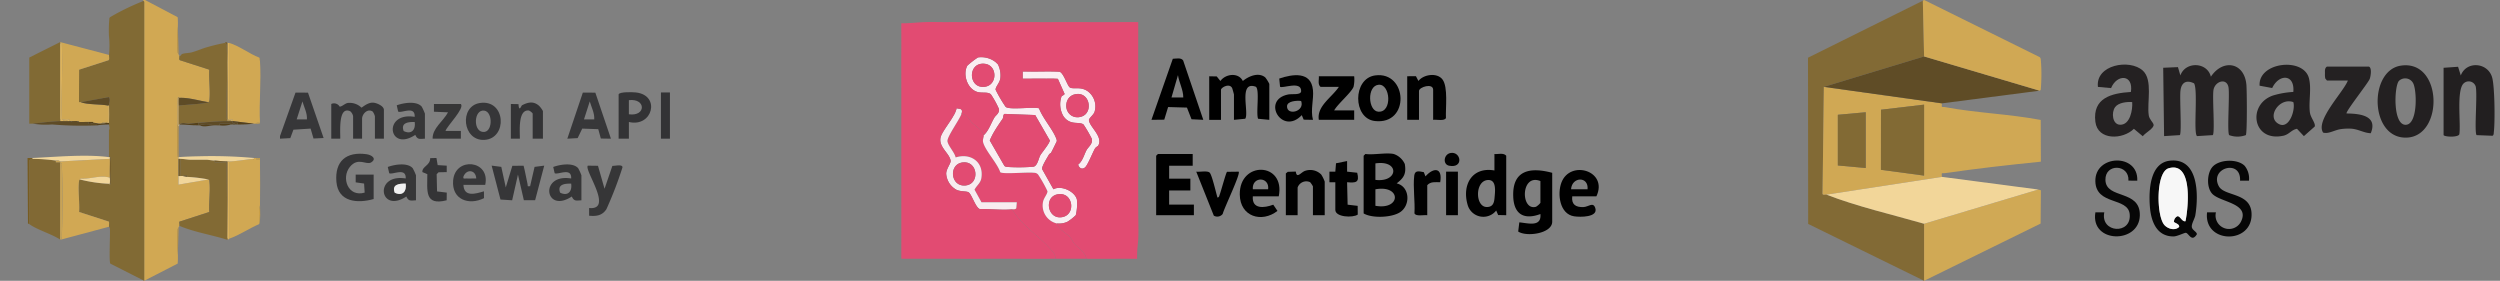 <svg xmlns="http://www.w3.org/2000/svg" xmlns:xlink="http://www.w3.org/1999/xlink" width="552" height="62" viewBox="0 0 552 62">
  <rect x="0" y="0" width="552" height="62" fill="#808080" stroke="none"/>
  <defs>
    <clipPath id="clip-path">
      <rect id="Rectangle_33992" data-name="Rectangle 33992" width="154" height="62" transform="translate(327 785)" fill="#fff" stroke="#707070" stroke-width="1"/>
    </clipPath>
    <clipPath id="clip-path-2">
      <rect id="Rectangle_33994" data-name="Rectangle 33994" width="154" height="62" transform="translate(526 785)" fill="#fff" stroke="#707070" stroke-width="1"/>
    </clipPath>
    <clipPath id="clip-path-3">
      <rect id="Rectangle_33998" data-name="Rectangle 33998" width="154" height="62" transform="translate(725 785)" fill="#fff" stroke="#707070" stroke-width="1"/>
    </clipPath>
  </defs>
  <g id="Group_77265" data-name="Group 77265" transform="translate(-327 -785)">
    <g id="Mask_Group_319" data-name="Mask Group 319" clip-path="url(#clip-path)">
      <g id="WOYFnc.tif" transform="translate(326.424 780.722)">
        <g id="Group_77262" data-name="Group 77262">
          <path id="Path_284368" data-name="Path 284368" d="M39.85,60.46,39.8,62.485A18.364,18.364,0,0,0,39.85,60.46ZM39.8,8.07l.049,2.065A17.191,17.191,0,0,0,39.8,8.07Z" fill="#fdfcfc"/>
          <path id="Path_284369" data-name="Path 284369" d="M46.784,51.082,40.2,53.213c-.114.139.045.7-.02.929-.037.13-.171.277-.191.379a.946.946,0,0,0-.2.452,40.67,40.67,0,0,0,.057,5.483,17.391,17.391,0,0,1-.049,2.025l-7.386,3.793V4.656l-.191-.187V4.278H32.6L39.793,8.07a18.078,18.078,0,0,1,.049,2.065,41.562,41.562,0,0,0-.057,5.634.946.946,0,0,0,.2.452c.016.1.151.249.191.379.077.261-.163.774.114.97l6.49,2.09c-.122,2.135.257,4.632.037,6.722-.029.265-.016.273-.2.452-2.1-.3-4.343-1.055-6.437-.949l-.191-.187c-.314.2-.187.717-.2,1.039-.02,1.674,0,3.353,0,5.027a65.327,65.327,0,0,0-.008,6.742c.024.183-.065.444.2.464v.379c0,1.263-.02,2.534,0,3.793.008.631-.008,1.267,0,1.9L46.613,43.9c.24.143.175.224.2.456.232,2.07-.171,4.6-.037,6.722Z" fill="#d1a853"/>
          <path id="Path_284370" data-name="Path 284370" d="M68.583,24.736l-2.758-.016L62.4,34.33V34.9l2.277-.126.688-1.862,3.793-.24.64,2.192,2.232-.11L68.579,24.736Zm-.236,5.907H66.082l1.271-3.968c.371,1.3,1.088,2.571.99,3.968Z" fill="#373739"/>
          <path id="Path_284371" data-name="Path 284371" d="M32.416,4.656V66.278l-7.484-3.793c-.322-.526,0-6.453-.086-7.7a1.04,1.04,0,0,0-.2-.456,10.283,10.283,0,0,0-.02-1.12l-6.583-2.131c.134-2.122-.269-4.652-.037-6.726.029-.261.016-.269.2-.452a31.41,31.41,0,0,0,6.437.949l.191.191c.314-.2.191-.721.191-1.043.016-1.418.13-3.2,0-4.563-.016-.183.053-.444-.2-.46-.061,0-.126.008-.191,0L24.631,33c.257-.444,0-1.039.008-1.226V31.4c.02-1.267.053-2.5,0-3.793-.016-.407.371-1.23,0-1.894l-6.249,1.137c-.1-.037-.338.114-.387-.118l.033-7.06,6.49-2.09c.257-.183.069-.851.114-1.161a20.913,20.913,0,0,0-.008-4.257,28.968,28.968,0,0,1,.1-3.9c.118-.212.342-.285.534-.416A52.407,52.407,0,0,1,31.837,4.66c.171-.029.387.02.566,0Z" fill="#816a34"/>
          <path id="Path_284372" data-name="Path 284372" d="M50.789,30.631v.379c-2.151-.008-4.351.232-6.441.379-.68.049-1.324.155-1.988.208-.741.057-1.4-.391-2.175.171h-.191c0-1.389-.012-2.782,0-4.172.917-.151,6.29-.424,6.628-.758.187-.183.171-.191.2-.452.22-2.09-.163-4.587-.037-6.722l-6.49-2.09c-.277-.2-.037-.709-.114-.97.4.09.334-.31.636-.411.623-.212,1.4-.175,2.1-.358,1-.257,2.4-.868,3.284-1.108a38.347,38.347,0,0,1,4.017-.966c.363.179.367.261.391.644.334,4.819-.077,10.278-.016,15.187,0,.322-.122.843.191,1.043Z" fill="#826a34"/>
          <path id="Path_284373" data-name="Path 284373" d="M18.011,44.36c-.232,2.07.171,4.6.037,6.726l6.583,2.131c.086.367-.029.754.02,1.12l-10.6,2.844a1.8,1.8,0,0,0,.2-1.031c.143-4.856.183-10.344-.008-15.187-.012-.367.2-.762-.379-.656v-.379l10.987-.57c.02,1.41-.053,2.738,0,4.172-1.968-.693-4.257.33-6.351.191-.167-.024-.2.114-.277.187-.187.183-.171.191-.2.452Z" fill="#d1a854"/>
          <path id="Path_284374" data-name="Path 284374" d="M24.537,17.571l-6.49,2.09-.033,7.06c.045.232.289.081.387.118,1.511.595,4.343.4,6.062.758v3.467c-.02.09-.318.31-.379.326-.1.029-.257-.02-.379,0l-.1-.187-.281.187c-.163.016-.326,0-.379.191-.187,0-.379,0-.566,0a5.031,5.031,0,0,0-1.137-.191l-.187-.191c-.314,0-.631.008-.949,0-.684-.016-1.41.053-2.082,0-.053-.183-.22-.175-.379-.191-.371-.029-.762,0-1.137,0h-.566c.13-.786-1.52-.191-1.707-.379-.163-5.451.22-10.955,0-16.4-.016-.468.134-.619-.379-.285v-.379l10.8,2.844c-.045.31.143.978-.114,1.161Z" fill="#d0a854"/>
          <path id="Path_284375" data-name="Path 284375" d="M13.855,13.57V31.014c-2.041.09-4.094.334-6.062.57-.249.029-.509-.02-.758,0v-14.6l6.82-3.414Z" fill="#816a34"/>
          <path id="Path_284376" data-name="Path 284376" d="M50.789,56.606v.379l-.187.187c-3.442-1.075-7.1-1.621-10.417-3.031.061-.232-.1-.79.02-.929l6.583-2.131c-.134-2.118.269-4.652.037-6.722-.029-.232.037-.314-.2-.456a34.7,34.7,0,0,0-4.734-.566v-.379c-.3.012-.794-.122-.949.187-.183-.016-.383,0-.566,0V39.353c.746,0,1.65.191,2.18.191h3.6c.367,0,1.218.171,1.8.191-.106.57.289.367.652.379.664.02,1.336-.016,2,0l.187,16.5Z" fill="#826a34"/>
          <path id="Path_284377" data-name="Path 284377" d="M13.855,40.111V57.172c-1.939-1.267-5.011-2.11-6.82-3.414L7.023,39.647a4.46,4.46,0,0,1,.77-.3,40.244,40.244,0,0,1,5.113.379v.379h.945Z" fill="#816934"/>
          <path id="Path_284378" data-name="Path 284378" d="M57.983,31.389c-.306.012-.786-.118-.949.191-.122.012-.253-.016-.379,0l-4.734-.57c-.016-.118.02-.257,0-.379h-.762V13.757c2.135.578,4.51,2.432,6.628,3.222l.191.758c.31,4.42-.232,9.191,0,13.651Z" fill="#d1a853"/>
          <path id="Path_284379" data-name="Path 284379" d="M57.983,40.49v9.1c-.432,1.283-.077,2.827-.191,4.172-2.192.929-4.388,2.465-6.628,3.226V39.924c1.65-.049,3.618-.4,5.3-.57l.094.187.094-.187v-.187c.187.016.383-.02.566,0v.379h.758c.02.314-.008.636,0,.949Z" fill="#d1a853"/>
          <path id="Path_284380" data-name="Path 284380" d="M85.339,28.517V34.9H83.355V29.935a3.384,3.384,0,0,0-.473-1.01c-1.141-.8-2.359.534-2.359,1.581V34.9H78.54V29.935a1.858,1.858,0,0,0-.636-1.092c-2.7-1.214-2.151,4.571-2.2,6.054H73.72V27.238a1.425,1.425,0,0,1,1.854.587c.473.016,1.181-.7,1.756-.811a3.719,3.719,0,0,1,3.047,1.027c.175,0,1.291-1.128,2.538-1.1.782.016,2.42.737,2.42,1.573Z" fill="#333335"/>
          <path id="Path_284381" data-name="Path 284381" d="M120.741,40.853l-2.008,7.626h-2.493l-1.3-5.646L113.661,48.5l-2.579-.163-1.951-7.492,2.131.277.99,4.542,1.45-4.779,2.485-.012c.354,1.344.57,2.734.88,4.086.1.44-.191.493.558.428l.986-4.261,2.131-.277Z" fill="#363638"/>
          <path id="Path_284382" data-name="Path 284382" d="M79.11,42.837h3.968v5.386c-3.544,1.01-7.846.709-8.225-3.817-.379-4.542,2.171-6.7,6.64-6.082,1.157.163,2.363.994,1.018,1.821-1.039.644-2.86-1.251-4.681.982-1.976,2.416-.4,6.767,3.263,5.679l-.126-2-1.858-.265v-1.7Z" fill="#343436"/>
          <path id="Path_284383" data-name="Path 284383" d="M132.025,24.736l-2.758-.016L125.841,34.9l2.277-.126,1.018-2.1,3.536.126.57,2.065,2.228.037L132.03,24.745Zm-.236,5.907H129.52l1.275-3.968c.371,1.3,1.084,2.571.99,3.968Z" fill="#373739"/>
          <path id="Path_284384" data-name="Path 284384" d="M140.992,24.692c-.652-.073-3.634-.191-3.825.428V34.9h2.269V31.214c5.231,1.243,7.084-5.891,1.56-6.522Zm-1.56,4.819V26.39C143.257,25.942,143.253,30.049,139.432,29.511Z" fill="#333335"/>
          <path id="Path_284385" data-name="Path 284385" d="M138.01,41.268a83.538,83.538,0,0,1-3.544,9.211c-.941,1.414-2.216,1.581-3.813,1.43v-1.7c5.5.521-1.19-8.425-.281-9.354l2.237.029,1.45,5.072,1.731-5.06C136.323,40.946,138.112,40.457,138.01,41.268Z" fill="#363637"/>
          <path id="Path_284386" data-name="Path 284386" d="M128.241,41.423c-1.153-1.32-4.053-.823-5.512-.277l.314,1.373c.693.44,3.785-1.393,3.646,1.169-7.1-1.161-5.809,7.907.143,3.976.489,1.12,1.006.884,2.122.847V42.983a11.175,11.175,0,0,0-.713-1.556Zm-3.98,5.4c-.7-1.825.974-2.033,2.428-2,.257,1.752-.75,2.835-2.428,2Z" fill="#363637"/>
          <path id="Path_284387" data-name="Path 284387" d="M91.707,41.423c-1.153-1.32-4.053-.823-5.508-.277l.314,1.373c.688.44,3.781-1.393,3.642,1.169-7.1-1.161-5.809,7.907.147,3.976.485,1.12,1,.884,2.122.847V42.983a11.225,11.225,0,0,0-.717-1.556Zm-3.976,5.4c-.7-1.825.97-2.033,2.424-2,.257,1.752-.746,2.835-2.424,2Z" fill="#363637"/>
          <path id="Path_284388" data-name="Path 284388" d="M93.686,27.816c-1.153-1.32-4.053-.823-5.512-.281l.314,1.377c.693.44,3.785-1.4,3.646,1.169-7.1-1.161-5.809,7.907.143,3.976.489,1.12,1.006.884,2.122.843V29.372A11.173,11.173,0,0,0,93.686,27.816Zm-3.976,5.4c-.7-1.825.974-2.033,2.428-2C92.4,32.962,91.389,34.045,89.71,33.214Z" fill="#363637"/>
          <path id="Path_284389" data-name="Path 284389" d="M106.507,27.026c-4.587.729-3.838,8.4,1.023,8.14C112.7,34.888,112.292,26.113,106.507,27.026Zm1.027,6.38c-2.416.257-2.436-4.4-.464-4.7C109.383,28.354,109.5,33.2,107.533,33.406Z" fill="#363638"/>
          <path id="Path_284390" data-name="Path 284390" d="M100.628,44.112c-.358,4.221,3.463,5.593,6.816,3.919l-.012-1.511c-1.854.55-4.412,1.348-4.53-1.422h4.811c1.185-5.5-6.636-6.278-7.084-.99Zm2.974-.428c-.42-.029-.823.22-.7-.42.717-1.788,2.758-1.467,2.827.42C105.028,43.651,104.3,43.737,103.6,43.684Z" fill="#373739"/>
          <path id="Path_284391" data-name="Path 284391" d="M120.456,28.8V34.9h-2.265V29.368c0-.122-.688-.746-.986-.7-2.314-.061-1.809,4.73-1.845,6.233h-1.988V27.238l1.687.033c.11,1.9.623.334.778.253,1.34-.7,2.558-.957,3.781.13a5.062,5.062,0,0,1,.835,1.145Z" fill="#333335"/>
          <path id="Path_284392" data-name="Path 284392" d="M98.934,33.194h3.4v1.7H96.1c-.081-2.277,2.379-3.886,3.4-5.813l-3.112-.134v-1.7h5.948c.9.933-3.076,4.86-3.4,5.952Z" fill="#363637"/>
          <path id="Path_284393" data-name="Path 284393" d="M56.659,39.166v.187c-.061,0-.126,0-.191,0-1.683.175-3.654.521-5.3.57h-.379c-.961,0-1.882-.155-2.839-.191-.583-.02-1.434-.191-1.8-.191h-3.6c-.53,0-1.43-.187-2.18-.191h-.379V38.97c1.548-.106,3.084-.163,4.64-.191a103.5,103.5,0,0,1,12.03.383Z" fill="#f0d59a"/>
          <path id="Path_284394" data-name="Path 284394" d="M24.838,38.975v.379l-10.987.57c-.277-.281-.615-.171-.945-.191a39.508,39.508,0,0,0-5.113-.379L7.6,39.166c5.308-.228,11.843-.884,17.045-.191C24.708,38.983,24.773,38.97,24.838,38.975Z" fill="#f1d69b"/>
          <path id="Path_284395" data-name="Path 284395" d="M97.418,42.307l-.428.428.086,3.809,2.143.261L99.2,48.5c-4.942,1.259-4.269-2.118-4.269-5.765l-1.1-.464c-.053-1.332,1.727-1.393,1.735-3.076l1.377-.037.269,1.577,2,.122v1.422l-1.8.037Z" fill="#343436"/>
          <path id="Path_284396" data-name="Path 284396" d="M22.378,31.581H22v.379a79.979,79.979,0,0,1-9.936-.2,18.159,18.159,0,0,1-4.269-.179c1.968-.236,4.017-.481,6.062-.57h.191c.126,0,.253,0,.379,0,.375-.012.762,0,1.137,0h.566l.285.191.1-.191c.375,0,.766-.029,1.137,0,.049.183.216.179.379.191.672.053,1.4-.016,2.082,0v.379c.4.2.97-.179,1.137-.187a4.637,4.637,0,0,1,1.137.191Z" fill="#5e4b26"/>
          <rect id="Rectangle_33997" data-name="Rectangle 33997" width="1.984" height="10.205" transform="translate(146.512 24.692)" fill="#333335"/>
          <path id="Path_284397" data-name="Path 284397" d="M51.921,31.01h-.187c-.314-.285-.778-.086-.949-.566V13.761a2.932,2.932,0,0,1,.379,0V30.635h.758c.016.122-.02.261,0,.379Z" fill="#ddb35b"/>
          <path id="Path_284398" data-name="Path 284398" d="M51.168,39.924V56.989c-.053.016-.118.147-.191.187l-.191-.379V39.924h.379Z" fill="#ddb35b"/>
          <path id="Path_284399" data-name="Path 284399" d="M14.242,56.142a1.8,1.8,0,0,1-.2,1.031h-.191V40.3c.574-.106.367.289.379.656.191,4.844.155,10.331.008,15.187Z" fill="#c8a355"/>
          <path id="Path_284400" data-name="Path 284400" d="M7.023,39.651l.012,14.112c-.077-.057-.228-.061-.285-.183L6.657,39.162c.314-.008.631.016.949,0l.191.187a4.335,4.335,0,0,0-.77.3Z" fill="#775c22"/>
          <path id="Path_284401" data-name="Path 284401" d="M53.062,31.389v.379h-.57c-.029-.285-.542-.285-.566,0-.126,0-.253,0-.379,0-.016,0,.02-.171-.281-.183-.725-.037-1.458.008-2.184,0v.379c-.44.008-.884-.016-1.324,0a5.388,5.388,0,0,0-2.379-.2,1.416,1.416,0,0,0-.652.2c-.126,0-.253,0-.379,0v-.566c2.09-.147,4.29-.387,6.441-.379.314,0,.631-.008.949,0h.187c.02.118-.016.257,0,.379h1.137Z" fill="#5e4b26"/>
          <path id="Path_284402" data-name="Path 284402" d="M50.789,13.757V30.631c-.314-.2-.187-.721-.191-1.043-.061-4.913.35-10.368.016-15.187-.029-.383-.029-.464-.391-.644.033,0,.11-.175.281-.183.151,0,.253.179.289.183Z" fill="#765e2c"/>
          <path id="Path_284403" data-name="Path 284403" d="M56.659,31.581a26.4,26.4,0,0,1-3.6.187v-.379H51.925c-.016-.122.02-.261,0-.379Z" fill="#54401a"/>
          <path id="Path_284404" data-name="Path 284404" d="M57.983,49.212V40.49C58.044,43.387,58.008,46.316,57.983,49.212Z" fill="#cda144"/>
          <path id="Path_284405" data-name="Path 284405" d="M44.348,31.389v.566c-1.442.024-2.795-.2-4.163-.191.778-.562,1.434-.114,2.175-.171.664-.053,1.308-.159,1.988-.208Z" fill="#54401a"/>
          <path id="Path_284406" data-name="Path 284406" d="M39.85,10.136,39.8,8.07A18.079,18.079,0,0,1,39.85,10.136Z" fill="#ca9a39"/>
          <path id="Path_284407" data-name="Path 284407" d="M39.993,16.222a.971.971,0,0,1-.2-.452,41.562,41.562,0,0,1,.057-5.634l.143,6.09Z" fill="#ca9a39"/>
          <path id="Path_284408" data-name="Path 284408" d="M39.85,60.46a17.391,17.391,0,0,1-.049,2.025Z" fill="#ca9a39"/>
          <path id="Path_284409" data-name="Path 284409" d="M39.993,54.524,39.85,60.46a40.67,40.67,0,0,1-.057-5.483A.946.946,0,0,1,39.993,54.524Z" fill="#ca9a39"/>
          <path id="Path_284410" data-name="Path 284410" d="M39.993,32.151c0,2.273-.012,4.555,0,6.824-.261-.02-.175-.281-.2-.464a65.327,65.327,0,0,1,.008-6.742h.191v.379Z" fill="#ca9a39"/>
          <path id="Path_284411" data-name="Path 284411" d="M47.758,31.959c-.994.033-2.114.477-3.031,0a1.37,1.37,0,0,1,.652-.2,5.388,5.388,0,0,1,2.379.2Z" fill="#54401a"/>
          <path id="Path_284412" data-name="Path 284412" d="M51.546,31.768a5.876,5.876,0,0,1-2.465.191v-.379c.725.016,1.454-.029,2.18,0,.3.012.265.183.281.183Z" fill="#54401a"/>
          <path id="Path_284413" data-name="Path 284413" d="M24.647,31.389v.379a16.042,16.042,0,0,0-2.652.191v-.379h.379c.191,0,.379,0,.566,0a3.1,3.1,0,0,0,1.137-.191c.163-.037.391.024.566,0Z" fill="#54401a"/>
          <path id="Path_284414" data-name="Path 284414" d="M57.8,53.763c.114-1.344-.244-2.888.191-4.172C57.979,50.365,58.154,53.416,57.8,53.763Z" fill="#cda144"/>
          <path id="Path_284415" data-name="Path 284415" d="M57.983,39.545h-.762v-.379c.257.029.481.159.758,0,.008.122-.008.253,0,.379Z" fill="#cda144"/>
          <path id="Path_284416" data-name="Path 284416" d="M57.983,31.389l-.11.171a7.231,7.231,0,0,1-.839.016c.163-.31.644-.179.949-.191Z" fill="#cda144"/>
          <path id="Path_284417" data-name="Path 284417" d="M57.983,17.738l-.191-.758.163.134A1.884,1.884,0,0,1,57.983,17.738Z" fill="#cda144"/>
          <path id="Path_284418" data-name="Path 284418" d="M52.492,31.768c-.187,0-.379,0-.566,0C51.954,31.483,52.467,31.483,52.492,31.768Z" fill="#54401a"/>
          <path id="Path_284419" data-name="Path 284419" d="M32.416,4.656c-.183.02-.4-.029-.566,0l.379-.187.191.187Z" fill="#765e2c"/>
          <path id="Path_284420" data-name="Path 284420" d="M40.18,31.768c-.029.02-.045.318-.191.379v-.379Z" fill="#f0d59a"/>
          <path id="Path_284421" data-name="Path 284421" d="M50.976,57.177h-.187V56.8Z" fill="#ab8f50"/>
          <path id="Path_284422" data-name="Path 284422" d="M50.789,56.989v.187H50.6Z" fill="#765e2c"/>
          <path id="Path_284423" data-name="Path 284423" d="M40.372,43.146c.187,0,.383-.016.566,0,.346.033.644.155.945.191a35.313,35.313,0,0,1,4.734.57l-6.628,1.137c-.008-.631.012-1.267,0-1.9h.379Z" fill="#f1d69b"/>
          <path id="Path_284424" data-name="Path 284424" d="M46.621,26.839c-.338.338-5.712.607-6.628.758a17.038,17.038,0,0,1,0-1.707h.187c2.094-.106,4.335.648,6.441.949Z" fill="#5e4b26"/>
          <path id="Path_284425" data-name="Path 284425" d="M40.372,39.353v3.793h-.379c-.02-1.259.008-2.53,0-3.793Z" fill="#765e2c"/>
          <path id="Path_284426" data-name="Path 284426" d="M39.993,25.893a17.037,17.037,0,0,0,0,1.707c-.012,1.389,0,2.782,0,4.172h-.187c0-1.674-.024-3.353,0-5.027,0-.322-.122-.843.191-1.039,0,.061.008.126,0,.191Z" fill="#ddb35b"/>
          <path id="Path_284427" data-name="Path 284427" d="M40.18,25.893h-.187c.008-.061,0-.126,0-.191Z" fill="#826a34"/>
          <path id="Path_284428" data-name="Path 284428" d="M24.838,43.525a9.632,9.632,0,0,1,0,1.328h-.187A31.448,31.448,0,0,1,18.21,43.9c.073-.073.11-.212.277-.187C20.581,43.855,22.871,42.833,24.838,43.525Z" fill="#f1d69b"/>
          <path id="Path_284429" data-name="Path 284429" d="M18.4,26.839,24.647,25.7c.371.664-.016,1.491,0,1.894h-.187C22.74,27.238,19.909,27.433,18.4,26.839Z" fill="#5e4b26"/>
          <path id="Path_284430" data-name="Path 284430" d="M24.651,31.389c-.179.024-.407-.037-.566,0,.061-.016.358-.236.379-.326V27.6h.187c.053,1.287.02,2.526,0,3.793Z" fill="#ddb35b"/>
          <path id="Path_284431" data-name="Path 284431" d="M24.838,45.041c0-.061-.008-.126,0-.191a9.632,9.632,0,0,0,0-1.328c-.053-1.434.02-2.762,0-4.172V38.97c.249.02.183.277.2.464.122,1.369.008,3.149,0,4.563,0,.322.122.843-.191,1.039Z" fill="#765e2c"/>
          <path id="Path_284432" data-name="Path 284432" d="M24.838,45.041l-.187-.191h.187C24.83,44.91,24.842,44.975,24.838,45.041Z" fill="#d1a854"/>
          <path id="Path_284433" data-name="Path 284433" d="M50.789,30.444c.167.485.636.281.945.57-.314-.008-.631,0-.945,0Z" fill="#ab8f50"/>
          <path id="Path_284434" data-name="Path 284434" d="M13.855,39.924v.191h-.949v-.379c.334.02.672-.09.945.191Z" fill="#c8a355"/>
          <path id="Path_284435" data-name="Path 284435" d="M13.855,13.949c.513-.338.358-.187.379.281.22,5.451-.163,10.951,0,16.405.187.187,1.837-.411,1.707.379h-.379a.815.815,0,0,0-1.137,0c-.126,0-.253,0-.379,0l-.187-.57v-16.5Z" fill="#ddb35b"/>
          <path id="Path_284436" data-name="Path 284436" d="M21.05,31.2l.187.191c-.167.008-.746.387-1.137.187V31.2C20.418,31.21,20.732,31.2,21.05,31.2Z" fill="#54401a"/>
          <path id="Path_284437" data-name="Path 284437" d="M23.323,31.389c.122-.012.261.02.379,0s.277.029.379,0a3.2,3.2,0,0,1-1.137.191C23,31.393,23.164,31.409,23.323,31.389Z" fill="#816a34"/>
          <path id="Path_284438" data-name="Path 284438" d="M18.019,31.2c-.159-.012-.326,0-.379-.191C17.8,31.022,17.97,31.014,18.019,31.2Z" fill="#614e2a"/>
          <path id="Path_284439" data-name="Path 284439" d="M16.5,31.01l-.1.187-.281-.187Z" fill="#614e2a"/>
          <path id="Path_284440" data-name="Path 284440" d="M23.7,31.389c-.118.02-.257-.012-.379,0L23.6,31.2Z" fill="#ddb35b"/>
          <path id="Path_284441" data-name="Path 284441" d="M21.241,31.389l-.187-.191Z" fill="#614e2a"/>
          <path id="Path_284442" data-name="Path 284442" d="M14.043,31.01h-.187v-.57Z" fill="#d0a854"/>
          <path id="Path_284443" data-name="Path 284443" d="M50.789,39.924V56.61l-.187-16.5c-.664-.016-1.332.024-2,0-.367-.012-.762.191-.656-.379.961.037,1.878.2,2.839.191Z" fill="#765e2c"/>
          <path id="Path_284444" data-name="Path 284444" d="M40.938,43.146c.155-.31.644-.175.949-.187v.379C41.586,43.3,41.284,43.183,40.938,43.146Z" fill="#765e2c"/>
          <path id="Path_284445" data-name="Path 284445" d="M56.468,39.353c.061-.008.126,0,.187,0l-.094.187-.094-.187Z" fill="#cda144"/>
          <path id="Path_284446" data-name="Path 284446" d="M90.154,44.821c.257,1.752-.75,2.835-2.424,2-.7-1.825.97-2.033,2.424-2Z" fill="#f1f1f1"/>
          <path id="Path_284447" data-name="Path 284447" d="M15.558,31.01c-.379,0-.758-.012-1.137,0A.815.815,0,0,1,15.558,31.01Z" fill="#d0a854"/>
        </g>
      </g>
    </g>
    <g id="Mask_Group_320" data-name="Mask Group 320" clip-path="url(#clip-path-2)">
      <g id="qQGfD6.tif" transform="translate(521.865 781.972)">
        <g id="Group_77263" data-name="Group 77263">
          <path id="Path_284448" data-name="Path 284448" d="M45,60.161c-2.25.008-4.513,0-6.767,0a2.8,2.8,0,0,0-.9-1.835c-1.806-2.151-4.43-4.1-6.392-6.08a16.524,16.524,0,0,1-2.328-3c.3-.029.72.07.921-.243l.115-1.316h-7.8l-1.53-2.777c.469-.942,1.329-1.423,1.51-2.567.568-3.575-2.39-5.594-5.681-4.55-.222-1.1-1.65-2.538-1.806-3.554-.144-.983,2.6-4.681,3.081-6.051,1.288.049,1.662,1.292,2.345,1.95.633.613,2.464,1.81,2.6,2.731.07.465-.313.9-.152,1.559.436,1.8,3.151,4.661,3.793,6.635.782.473,5.993-.082,7.433.111a1.17,1.17,0,0,1,.913.387,28.829,28.829,0,0,1,2.073,3.678c.029.613-.839,1.5-.983,2.378a4.059,4.059,0,0,0,3.06,4.747c.358,1.357,2.024,2.1,2.859,2.991.407.436.638,1.1,1.049,1.555C43.287,57.878,44.838,58.844,45,60.161Z" fill="#e24b72"/>
          <path id="Path_284449" data-name="Path 284449" d="M43.608,34.463c-.333-.391-.675-.777-1.02-1.156C42.933,33.686,43.279,34.073,43.608,34.463Z" fill="#d9456c"/>
          <path id="Path_284450" data-name="Path 284450" d="M113.51,43.521c1.617-1.213,2.164-2.164,1.806-4.274a4.1,4.1,0,0,0-2.456-2.221c-1.687-.346-4.426.255-6.244,0l-.391.391V50.153c1.9,1.123,6.24.926,8.054-.276,2.365-1.559,2.147-5.677-.765-6.36Zm-4.685-4.414c5.422-.814,5.109,4.27,0,3.64Zm0,9.358v-3.64C114.6,43.785,114.513,49.478,108.824,48.466Z"/>
          <path id="Path_284451" data-name="Path 284451" d="M43.184,39.363h0l0,0c-.012-.045-.029-.086-.041-.132C43.155,39.276,43.172,39.322,43.184,39.363Z" fill="#d23f65"/>
          <path id="Path_284452" data-name="Path 284452" d="M85.4,21.559V29.49l-2.489-.243c-.469-1.329.395-6.364-.477-7.059C78.5,20.749,81,27.931,80.083,29.247l-2.489.243V23.9c0-.074-.346-1.312-.4-1.423-.609-1.189-2.464-.1-2.464.383V29.49h-2.6V19.873l1.662.033.806,1.008c1.176-1.629,4.027-1.921,4.953,0,1.275-1.057,3.472-2.012,4.953-.794a8.134,8.134,0,0,1,.9,1.44Z"/>
          <path id="Path_284453" data-name="Path 284453" d="M139.26,46.528c.181,3.85,2.415,5.093,6,3.756.271,2.954-2.727,2.016-4.661,1.839l-.247,2.028c1.826,1.23,7.511.457,7.511-2.18V41.185c-4.944-1.325-8.877-.559-8.6,5.344Zm6,1.288a3.693,3.693,0,0,1-.967.864c-3.451,1.012-3.414-7.458.967-5.673Z"/>
          <path id="Path_284454" data-name="Path 284454" d="M68.746,48.207v2.337h-8.33V37.417l.391-.391h7.676v2.6h-5.2v2.859h4.685v2.6H63.279v3.122Z"/>
          <path id="Path_284455" data-name="Path 284455" d="M66.381,16.384c-.473-.687-1.547-.4-2.291-.378l-4.714,13.48,2.826-.033.852-2.789,4.159.119,1.008,2.579,2.6.123L66.376,16.38ZM63.8,24.546l1.432-4.936c.251,1.678,1.176,3.233,1.172,4.936Z"/>
          <path id="Path_284456" data-name="Path 284456" d="M135.106,37.026v3.64c-4.982-.864-7.2,3.225-5.915,7.6a3.6,3.6,0,0,0,6.306,1.242l.428,1,1.785.037V37.421c-.621-.716-1.744-.3-2.6-.391Zm.016,9.761c-.1,1.1-.407,1.95-1.7,1.95-2.55,0-2.653-5.59.07-5.944C135.657,42.514,135.254,45.3,135.122,46.788Z"/>
          <path id="Path_284457" data-name="Path 284457" d="M124.4,29.062c-.251.773-2.151.309-2.826.424V22.855c0-1.567-3.126-.609-3.126.259v6.368h-2.6V19.864l1.925-.016.547,1.053c1.135-1.452,4.1-1.9,5.3-.35,1.3,1.674.671,6.388.777,8.507Z"/>
          <path id="Path_284458" data-name="Path 284458" d="M108.763,19.679c-4.994.687-4.953,9.5-.066,10.07C116.562,30.667,115.941,18.692,108.763,19.679Zm.712,8.013c-2.3-.144-2.563-5.726.066-5.952C112.144,21.514,112.621,27.894,109.474,27.692Z"/>
          <path id="Path_284459" data-name="Path 284459" d="M97.631,43.135v7.413h-2.6V44.18a4.816,4.816,0,0,0-.629-.93,2.022,2.022,0,0,0-2.752,1.189v6.109h-2.6V41.317l.432-.35,1.769-.058c.2,1.74,1.222.025,2.147-.189a3.425,3.425,0,0,1,3.464.847,7.752,7.752,0,0,1,.773,1.567Z"/>
          <path id="Path_284460" data-name="Path 284460" d="M87.483,46.384c1.538-7.59-8.725-7.931-8.606-.387.074,4.9,4.866,6.294,8.322,3.6l-.93-1.374c-2,.757-4.747,1.049-4.513-1.843h5.726Zm-2.341-1.559H81.757C81.518,41.934,85.48,41.967,85.142,44.825Z"/>
          <path id="Path_284461" data-name="Path 284461" d="M95.027,22.863c-.411-4.105-4.447-3.5-7.433-2.489l.177,1.81c.531.448,4.694-1.39,4.661.95-.012.954-2.028.58-2.879.753-6.018,1.214-1.312,9.153,3.011,4.566l.428,1,2.044.037c-.584-2.25.21-4.455,0-6.627Zm-5.718,3.628c.025-1.185,2.242-1.292,3.118-1.164C93.3,27.692,89.268,28.643,89.309,26.491Z"/>
          <path id="Path_284462" data-name="Path 284462" d="M157.619,46.384c2.67-5.652-5.8-8.165-7.725-3.036-.95,2.53-.383,6.948,2.8,7.441,1.345.21,5.348.239,4.685-1.814-.469-1.456-1.5-.263-2.616-.226-1.7.062-2.69-.559-2.476-2.365h5.335Zm-5.594-1.559c.173-2.8,3.908-2.941,3.645,0Z"/>
          <path id="Path_284463" data-name="Path 284463" d="M99.713,27.409h4.426v2.077H96.331c-.485-3.036,2.9-4.969,4.426-7.277H96.722c-.679-.555-.317-1.555-.391-2.341h7.808A7.245,7.245,0,0,1,104,22.2c-.522,1.3-3.492,3.772-4.282,5.208Z"/>
          <path id="Path_284464" data-name="Path 284464" d="M75.105,50.268a1.508,1.508,0,0,1-1.962.374l-3.879-9.716c.745.119,2.542-.288,2.995.255.514.617,1.382,4.455,1.691,5.463.4-.037.395-.395.5-.666.276-.7,1.39-4.875,1.617-5.014l2.567-.033c.469.473-3.229,8.079-3.529,9.342Z"/>
          <path id="Path_284465" data-name="Path 284465" d="M104.908,48.478l.016,1.933c-1.078.749-4.949.58-4.949-1.037V43.266h-1.3V40.926h1.3l.152-1.847,2.448-.494v2.341l2.23.243c.568,2.193-.3,2.258-2.23,2.094l.115,4.957,2.217.259Z"/>
          <path id="Path_284466" data-name="Path 284466" d="M123.135,43.266c-1.024,0-2.114-.2-2.863.65v6.631c-.675-.119-2.571.346-2.826-.428.16-2.612-.346-5.751-.049-8.293.144-1.275,1.086-.979,2.114-.786l.366.93c1.839-2.069,3.817-1.954,3.254,1.3Z"/>
          <rect id="Rectangle_33999" data-name="Rectangle 33999" width="2.604" height="9.618" transform="translate(124.435 40.926)"/>
          <path id="Path_284467" data-name="Path 284467" d="M125.1,39.618c-1.464-.284-1.205-2.542.317-2.81C127.734,36.4,128.388,40.255,125.1,39.618Z"/>
          <path id="Path_284468" data-name="Path 284468" d="M42.921,47.166c-.341-1.814-3.464-3.32-5.191-2.345l-2.489-4.43c-.189-.535,1.119-2.546,1.477-3.2.132-.239.444-.362.481-.424.267-.494.777-1.53,1.037-2.081.21-.436.329-.481.132-1.016-.74-2.032-3.028-4.558-3.826-6.726-1.427-.366-6.491.411-7.363-.317a30.466,30.466,0,0,1-2.221-3.784c-.058-.646.934-1.522,1.053-2.575a5.512,5.512,0,0,0-.527-3c-.016-.033-.436-.444-.522-.518a5.137,5.137,0,0,0-3.9-1.041,19.169,19.169,0,0,0-2.345,1.818c-1.024,1.909-.049,5.068,2.151,5.78,1.065.346,2.431-.082,3.073.576a21.181,21.181,0,0,1,1.761,3.2c.144.958-.7,1.39-1,1.888-.806,1.349-1.23,2.863-2.345,3.9.07.465-.313.9-.152,1.559.436,1.8,3.151,4.661,3.793,6.635.782.473,5.993-.082,7.433.111a1.17,1.17,0,0,1,.913.387,28.828,28.828,0,0,1,2.073,3.678c.029.613-.839,1.5-.983,2.378a4.059,4.059,0,0,0,3.06,4.747,4.41,4.41,0,0,0,2.345-.387,11.473,11.473,0,0,0,1.818-1.432,10.67,10.67,0,0,0,.259-3.377ZM24.591,20.424c-.016.058-.033.115-.053.169a1.689,1.689,0,0,1-.1.251,1.254,1.254,0,0,1-.086.165c-.037.066-.078.128-.119.193a.193.193,0,0,1-.037.049,1.338,1.338,0,0,1-.095.119,1.757,1.757,0,0,1-.288.292.962.962,0,0,1-.128.1c-.045.033-.095.066-.144.095s-.074.045-.111.066a2.108,2.108,0,0,1-.218.1,1.02,1.02,0,0,1-.2.07.232.232,0,0,1-.049.016,1.755,1.755,0,0,1-.222.053,2.683,2.683,0,0,1-.271.041c-3.418.337-3.694-4.932-.461-5.113a2.445,2.445,0,0,1,.494.012,2.3,2.3,0,0,1,.234.033.815.815,0,0,1,.136.033.01.01,0,0,1,.016,0H22.9a.013.013,0,0,1,.008,0,.187.187,0,0,1,.082.021.449.449,0,0,1,.07.021c.041.012.082.029.123.045a.091.091,0,0,1,.045.021,1.271,1.271,0,0,1,.132.058.865.865,0,0,1,.107.053c.033.016.066.037.1.058a1.705,1.705,0,0,1,.177.123,1.951,1.951,0,0,1,.329.309,2.085,2.085,0,0,1,.148.185,2.377,2.377,0,0,1,.3.564c.016.041.029.086.045.128.029.095.053.189.074.288a2.925,2.925,0,0,1,.016,1.119A2.562,2.562,0,0,1,24.591,20.424Zm8.782,19.412a38.912,38.912,0,0,1-5.689.062c-.136-.016-.267-.025-.395-.049a.5.5,0,0,1-.074-.021.681.681,0,0,1-.144-.053.552.552,0,0,1-.173-.128h0L23.669,34.04c.045-.107.09-.218.14-.325.111-.243.222-.481.346-.716.058-.119.119-.234.185-.354.09-.169.185-.333.28-.5.119-.2.239-.4.362-.6.189-.3.378-.592.572-.884s.391-.58.584-.868c.136-.189.263-.378.391-.568a.623.623,0,0,0,.078-.247c.012-.058.021-.115.029-.173a.96.96,0,0,1,.025-.144c0-.029.012-.058.016-.082s.012-.058.021-.082a.527.527,0,0,1,.095-.206.07.07,0,0,1,.025-.025.1.1,0,0,1,.029-.029.284.284,0,0,1,.115-.062l6.742.251,3.233,5.607c0,.6-1.711,2.629-2.081,3.25-.387.65-.6,2.287-1.481,2.55Zm8.272,8.984a1.632,1.632,0,0,1-.029.2.539.539,0,0,1-.025.111,1.1,1.1,0,0,1-.029.111s0,.008,0,.012a1.513,1.513,0,0,1-.062.193.047.047,0,0,1-.012.033c-.021.058-.045.111-.066.165a.45.45,0,0,1-.033.062c-.029.058-.062.115-.095.173a1.442,1.442,0,0,1-.111.165,1.72,1.72,0,0,1-.193.234.773.773,0,0,1-.1.1,1.676,1.676,0,0,1-.247.2c-.049.033-.1.066-.152.095a1.253,1.253,0,0,1-.165.086,1.68,1.68,0,0,1-.173.078,2.682,2.682,0,0,1-.514.14c-.095.016-.189.029-.288.037a2.006,2.006,0,0,1-.222.008A1.752,1.752,0,0,1,38.869,51c-.008,0-.016,0-.025,0a.967.967,0,0,1-.218-.037,1.56,1.56,0,0,1-.28-.078.824.824,0,0,1-.165-.07,2.06,2.06,0,0,1-.481-.3c-.062-.053-.123-.107-.177-.16a1.763,1.763,0,0,1-.165-.185,2.6,2.6,0,0,1-.383-.633,3.047,3.047,0,0,1-.16-.473,2.3,2.3,0,0,1-.049-.243,2.762,2.762,0,0,1-.041-.485,2.211,2.211,0,0,1,.016-.288c.008-.1.025-.193.041-.288a1.41,1.41,0,0,1,.045-.189c.016-.062.037-.123.058-.185a1.14,1.14,0,0,1,.041-.107,2.544,2.544,0,0,1,.16-.317,2.345,2.345,0,0,1,.243-.321,1.206,1.206,0,0,1,.144-.148.715.715,0,0,0,.062-.053.415.415,0,0,1,.066-.053,1.123,1.123,0,0,1,.123-.086.985.985,0,0,1,.14-.086,2.319,2.319,0,0,1,.3-.148c.053-.021.111-.041.169-.058l.177-.049.185-.037c.09-.016.181-.029.267-.037s.173-.012.255-.012a2.211,2.211,0,0,1,.288.016h.008a.436.436,0,0,1,.128.021c.008,0,.012,0,.016,0a1.474,1.474,0,0,1,.185.037c.066.016.132.037.193.058a2.961,2.961,0,0,1,.259.107,1.387,1.387,0,0,1,.189.1,1.081,1.081,0,0,1,.165.115,1.571,1.571,0,0,1,.218.185,1.645,1.645,0,0,1,.165.177,2.846,2.846,0,0,1,.613,2.131Z" fill="#faeef2"/>
          <path id="Path_284469" data-name="Path 284469" d="M21.843,47.684l-1.53-2.777c.469-.942,1.329-1.423,1.51-2.567.568-3.575-2.39-5.594-5.681-4.55-.222-1.1-1.65-2.538-1.806-3.554-.144-.983,2.6-4.681,3.081-6.051.522-1.489-.827-.991-1.041-1.3a5.828,5.828,0,0,1-.736,1.736c-.7,1.271-2.147,3.118-2.649,4.245-1.061,2.394,1.806,3.9,2.049,5.656.07.535-.967,1.781-.987,2.822a4.336,4.336,0,0,0,2.324,3.612c.889.391,2.147.255,2.6.518.72.42,1.555,3.427,2.526,3.719,2.267-.074,4.887.28,7.108.049.3-.029.72.07.921-.243l.115-1.316h-7.8ZM18.264,43.99c-3.279.263-3.7-4.657-.65-5.093C21.1,38.4,21.592,43.727,18.264,43.99Z" fill="#f8ecf0"/>
          <path id="Path_284470" data-name="Path 284470" d="M45.566,29.568c-.037-.428,1.127-1.263,1.259-1.9a4.14,4.14,0,0,0-1.58-4.529c-1.588-1.061-3.126-.333-3.887-.8-.535-.321-1.382-3.2-2.262-3.46-1.493-.09-3.007-.066-4.5-.049-1.213.012-2.435-.008-3.645,0v1.563c1.728.025,3.476-.041,5.2,0a24.2,24.2,0,0,1,2.563.041l1.489,3.34a.427.427,0,0,1-.029.049.766.766,0,0,1-.078.09.41.41,0,0,0-.045.041,2.145,2.145,0,0,1-.267.177.307.307,0,0,0-.049.029c-.053.029-.1.053-.132.074a.3.3,0,0,0-.053.041.057.057,0,0,1-.016.012h0a5.24,5.24,0,0,0,.411,4.406c1.5,2.127,3.406,1.086,4.426,1.814A30.007,30.007,0,0,1,46.2,33.645c.292,1.164-.765,1.789-1.193,2.6-.284.547-.514,1.234-.835,1.859-.074.14-.148.276-.23.407a4.164,4.164,0,0,1-.267.378,3.363,3.363,0,0,1-.309.333h0a1.884,1.884,0,0,1-.173.144c.313,1.07,1.246,1.172,1.818.259.683-1.09,1.251-2.583,1.859-3.739.21-.395.687-.584.745-.679,1.16-2.016-1.913-4.151-2.04-5.64Zm-.058-2.707a2.893,2.893,0,0,1-.1.424,2.449,2.449,0,0,1-.288.6,2.264,2.264,0,0,1-.284.346,1.942,1.942,0,0,1-.169.152,1.967,1.967,0,0,1-.395.255,2.7,2.7,0,0,1-1.02.276,2.5,2.5,0,0,1-2.657-2.995,1.028,1.028,0,0,1,.021-.119,1.932,1.932,0,0,1,.074-.3,1.665,1.665,0,0,1,.07-.2,3.108,3.108,0,0,1,.185-.37,1.665,1.665,0,0,1,.119-.177,2.946,2.946,0,0,1,.284-.317,2.393,2.393,0,0,1,.765-.477,2.894,2.894,0,0,1,.485-.136,2.936,2.936,0,0,1,.551-.053,1.985,1.985,0,0,1,.276.016,1.4,1.4,0,0,1,.267.045,1.556,1.556,0,0,1,.247.07h0a1.909,1.909,0,0,1,.44.218,1.27,1.27,0,0,1,.152.107l.008.008a.716.716,0,0,1,.09.074.536.536,0,0,1,.09.078.469.469,0,0,1,.045.045,2.039,2.039,0,0,1,.378.5.7.7,0,0,1,.053.095c.008.012.016.021.016.033a.952.952,0,0,1,.074.144.058.058,0,0,1,.008.025c.025.053.045.111.066.169a2.715,2.715,0,0,1,.156.679.9.9,0,0,1,.012.148,2.787,2.787,0,0,1-.025.642Z" fill="#faeef2"/>
          <path id="Path_284471" data-name="Path 284471" d="M56.454,49.507c.021-2.25-.008-4.513,0-6.763s0-4.508,0-6.759c.008-2.419,0-4.858,0-7.277,0-3.287.008-6.59,0-9.877-.012-3.636.008-7.285,0-10.922-3.554-.008-7.116.012-10.671,0-3.377-.008-6.771,0-10.152,0s-6.767-.012-10.148,0c-2.509.012-5.035-.016-7.544,0-1.127.008-2.262-.012-3.385,0-1.728.021-3.48-.058-5.2,0-1.477.053-2.933.222-4.426.263-.259.008-.518-.012-.782,0-.008,1.991.016,3.994,0,5.981-.021,3.373.008,6.763,0,10.14,0,3.632,0,7.281,0,10.917,0,1.555,0,3.122,0,4.677,0,2.509,0,5.031,0,7.54.012,4.241,0,8.494,0,12.736,3.986.008,7.989-.008,11.975,0,2.513.008,5.035,0,7.544,0H28.61c3.2,0,6.421.008,9.626,0a2.8,2.8,0,0,0-.9-1.835c-1.806-2.151-4.43-4.1-6.392-6.08a16.524,16.524,0,0,1-2.328-3c-2.221.23-4.842-.123-7.108-.049-.971-.292-1.806-3.3-2.526-3.719-.452-.263-1.711-.128-2.6-.518a4.336,4.336,0,0,1-2.324-3.612c.021-1.041,1.057-2.287.987-2.822-.243-1.752-3.11-3.262-2.049-5.656.5-1.127,1.954-2.974,2.649-4.245a5.828,5.828,0,0,0,.736-1.736c.214.309,1.563-.189,1.041,1.3,1.288.049,1.662,1.292,2.345,1.95.633.613,2.464,1.81,2.6,2.731,1.115-1.037,1.538-2.55,2.345-3.9.292-.5,1.139-.93,1-1.888a21.181,21.181,0,0,0-1.761-3.2c-.642-.658-2.007-.23-3.073-.576-2.2-.712-3.176-3.871-2.151-5.78a19.17,19.17,0,0,1,2.345-1.818,5.137,5.137,0,0,1,3.9,1.041c.086.074.506.485.522.518a5.512,5.512,0,0,1,.527,3c-.119,1.053-1.111,1.929-1.053,2.575a30.467,30.467,0,0,0,2.221,3.784c.872.728,5.936-.049,7.363.317.8,2.168,3.085,4.694,3.826,6.726.2.535.078.58-.132,1.016-.259.551-.769,1.588-1.037,2.081-.037.062-.35.185-.481.424-.358.654-1.666,2.666-1.477,3.2l2.489,4.43c1.728-.975,4.85.531,5.191,2.345a10.67,10.67,0,0,1-.259,3.377,11.473,11.473,0,0,1-1.818,1.432,4.41,4.41,0,0,1-2.345.387c.358,1.357,2.024,2.1,2.859,2.991.407.436.638,1.1,1.049,1.555.88.971,2.431,1.937,2.6,3.254,2.168,0,4.344.016,6.508,0,1.559-.008,3.126.008,4.685,0,.008-.341-.008-.691,0-1.037.021-1.275.218-2.4.263-3.641.07-1.983-.021-3.994,0-5.977Zm-13.867-16.2c.346.378.691.765,1.02,1.156C43.275,34.073,42.933,33.686,42.588,33.307Zm5.019,1.9c-.058.095-.535.284-.745.679-.609,1.156-1.176,2.649-1.859,3.739-.572.913-1.506.81-1.818-.259h0c-.012-.045-.029-.086-.041-.132.016.041.033.086.045.128.062-.045.115-.09.173-.14h0a3.364,3.364,0,0,0,.309-.333,4.165,4.165,0,0,0,.267-.378c.082-.132.156-.267.23-.407.321-.625.551-1.312.835-1.859.428-.81,1.485-1.436,1.193-2.6a30.007,30.007,0,0,0-1.822-3.139c-1.02-.728-2.929.313-4.426-1.814a5.232,5.232,0,0,1-.411-4.4h0l.016-.016a.3.3,0,0,1,.053-.041.75.75,0,0,1,.132-.074.307.307,0,0,1,.049-.029,2.145,2.145,0,0,0,.267-.177.41.41,0,0,1,.045-.041.766.766,0,0,0,.078-.09.307.307,0,0,0,.029-.049l-1.489-3.34a24.2,24.2,0,0,0-2.563-.041c-1.728-.041-3.476.025-5.2,0V18.828c1.209,0,2.431.016,3.645,0,1.493-.016,3.007-.041,4.5.049.88.263,1.728,3.139,2.262,3.46.761.465,2.3-.263,3.887.8a4.14,4.14,0,0,1,1.58,4.529c-.132.638-1.3,1.473-1.259,1.9.128,1.489,3.2,3.624,2.04,5.64Z" fill="#e24b72"/>
          <path id="Path_284472" data-name="Path 284472" d="M43.608,34.463c-.333-.391-.675-.777-1.02-1.156C42.933,33.686,43.279,34.073,43.608,34.463Z" fill="#d74369"/>
          <path id="Path_284473" data-name="Path 284473" d="M43.139,39.235c.016.041.033.086.045.128h0l0,0C43.168,39.322,43.151,39.28,43.139,39.235Z" fill="#d74369"/>
          <path id="Path_284474" data-name="Path 284474" d="M39.552,24.274a.164.164,0,0,1-.012.016h0Z" fill="#e24b72"/>
          <path id="Path_284475" data-name="Path 284475" d="M26.524,29.227h0c-.128.189-.255.378-.391.568C26.269,29.605,26.4,29.416,26.524,29.227Z" fill="#ca3d62"/>
          <path id="Path_284476" data-name="Path 284476" d="M36.936,34.036c0,.6-1.711,2.629-2.081,3.25-.387.65-.6,2.287-1.481,2.55a38.912,38.912,0,0,1-5.689.062c-.136-.016-.267-.025-.395-.049a.5.5,0,0,1-.074-.021.681.681,0,0,1-.144-.053.643.643,0,0,1-.173-.132l-3.225-5.6c.045-.107.09-.218.136-.325.111-.243.222-.481.346-.716.058-.119.119-.234.185-.354.09-.169.185-.333.28-.5.119-.2.239-.4.362-.6.189-.3.378-.592.572-.884s.391-.58.584-.868c.136-.189.263-.378.391-.568a.623.623,0,0,0,.078-.247c.012-.058.021-.115.029-.173a.96.96,0,0,1,.025-.144c0-.029.012-.058.016-.082s.012-.058.021-.082a.527.527,0,0,1,.095-.206.07.07,0,0,1,.025-.025.1.1,0,0,1,.029-.029.284.284,0,0,1,.115-.062l6.742.251,3.233,5.607Z" fill="#e24b72"/>
          <path id="Path_284477" data-name="Path 284477" d="M26.524,29.227a.786.786,0,0,0,.082-.247.623.623,0,0,1-.078.247h0Z" fill="#d14167"/>
          <path id="Path_284478" data-name="Path 284478" d="M24.653,20.169a2.562,2.562,0,0,1-.062.255c-.016.058-.033.115-.053.169a1.689,1.689,0,0,1-.1.251,1.254,1.254,0,0,1-.086.165c-.037.066-.078.128-.119.193a.193.193,0,0,1-.037.049,1.339,1.339,0,0,1-.095.119,1.757,1.757,0,0,1-.288.292.962.962,0,0,1-.128.1c-.045.033-.095.066-.144.095s-.074.045-.111.066a2.108,2.108,0,0,1-.218.1,1.6,1.6,0,0,1-.2.07.232.232,0,0,1-.049.016,1.755,1.755,0,0,1-.222.053,2.684,2.684,0,0,1-.271.041c-3.418.337-3.694-4.932-.461-5.113a3.877,3.877,0,0,1,.494.012,2.3,2.3,0,0,1,.234.033.815.815,0,0,1,.136.033.01.01,0,0,1,.016,0H22.9a.02.02,0,0,1,.012,0,.481.481,0,0,1,.082.021.449.449,0,0,1,.07.021c.041.012.082.029.123.045a.091.091,0,0,1,.045.021,1.271,1.271,0,0,1,.132.058.865.865,0,0,1,.107.053c.033.016.066.037.1.058a1.705,1.705,0,0,1,.177.123,1.951,1.951,0,0,1,.329.309,2.085,2.085,0,0,1,.148.185,2.377,2.377,0,0,1,.3.564c.016.041.029.086.045.128.029.095.053.189.074.288a2.925,2.925,0,0,1,.016,1.119Z" fill="#e24b72"/>
          <path id="Path_284479" data-name="Path 284479" d="M24.653,20.169a2.925,2.925,0,0,0-.016-1.119A2.771,2.771,0,0,1,24.653,20.169Z" fill="#d9456c"/>
          <path id="Path_284480" data-name="Path 284480" d="M41.646,48.82a1.632,1.632,0,0,1-.029.2.539.539,0,0,1-.025.111,1.1,1.1,0,0,1-.029.111s0,.008,0,.012a1.513,1.513,0,0,1-.062.193.047.047,0,0,1-.012.033c-.021.058-.045.111-.066.165a.45.45,0,0,1-.033.062c-.029.058-.062.115-.095.173a1.442,1.442,0,0,1-.111.165,1.72,1.72,0,0,1-.193.234.773.773,0,0,1-.1.1,1.676,1.676,0,0,1-.247.2c-.049.033-.1.066-.152.095a1.253,1.253,0,0,1-.165.086,1.68,1.68,0,0,1-.173.078,2.682,2.682,0,0,1-.514.14c-.095.016-.189.029-.288.037a2.006,2.006,0,0,1-.222.008A1.752,1.752,0,0,1,38.869,51c-.008,0-.016,0-.025,0a.967.967,0,0,1-.218-.037,1.56,1.56,0,0,1-.28-.078,1.163,1.163,0,0,1-.165-.07,2.06,2.06,0,0,1-.481-.3c-.062-.053-.123-.107-.177-.16s-.111-.119-.165-.185a2.6,2.6,0,0,1-.383-.633,3.047,3.047,0,0,1-.16-.473,2.3,2.3,0,0,1-.049-.243,3.221,3.221,0,0,1-.041-.485,2.211,2.211,0,0,1,.016-.288c.008-.1.025-.193.041-.288a1.41,1.41,0,0,1,.045-.189c.016-.062.037-.123.058-.185a1.14,1.14,0,0,1,.041-.107,2.544,2.544,0,0,1,.16-.317,2.345,2.345,0,0,1,.243-.321,1.206,1.206,0,0,1,.144-.148.715.715,0,0,0,.062-.053.415.415,0,0,1,.066-.053,1.123,1.123,0,0,1,.123-.086.985.985,0,0,1,.14-.086,2.319,2.319,0,0,1,.3-.148c.053-.021.111-.041.169-.058l.177-.049.185-.037c.09-.016.181-.029.267-.037s.173-.012.255-.012a2.211,2.211,0,0,1,.288.016h.008a.635.635,0,0,1,.128.021c.008,0,.012,0,.016,0a1.474,1.474,0,0,1,.185.037c.066.016.132.037.193.058a2.961,2.961,0,0,1,.259.107,1.387,1.387,0,0,1,.189.1c.058.037.111.074.165.115a1.571,1.571,0,0,1,.218.185,1.645,1.645,0,0,1,.165.177,2.846,2.846,0,0,1,.613,2.131Z" fill="#e24b72"/>
          <path id="Path_284481" data-name="Path 284481" d="M37.084,46.956a1.994,1.994,0,0,1,.243-.321A2.345,2.345,0,0,0,37.084,46.956Z" fill="#ca3d62"/>
          <path id="Path_284482" data-name="Path 284482" d="M38.692,45.911a2.214,2.214,0,0,1,.271-.033c-.086.008-.177.021-.267.037l-.185.037c.058-.016.119-.029.181-.041Z" fill="#ca3d62"/>
          <path id="Path_284483" data-name="Path 284483" d="M18.264,43.99c-3.279.263-3.7-4.657-.65-5.093C21.1,38.4,21.592,43.727,18.264,43.99Z" fill="#e24b72"/>
          <path id="Path_284484" data-name="Path 284484" d="M42.6,23.818c3.435-.646,4.134,4.821.65,5.1C40.07,29.165,39.535,24.393,42.6,23.818Z" fill="#e24b72"/>
        </g>
      </g>
    </g>
    <g id="Mask_Group_321" data-name="Mask Group 321" clip-path="url(#clip-path-3)">
      <g id="PsAWu9.tif" transform="translate(712.041 778.543)">
        <g id="Group_77264" data-name="Group 77264">
          <path id="Path_284485" data-name="Path 284485" d="M18.23,49.43c6.856,2.654,14.5,4.4,21.572,6.435V68.457L14.2,55.9l-.036-36.7L39.522,6.611,39.8,18.923,17.669,25.639l-.294,23.633c.1.353.643.072.856.158Z" fill="#826a35"/>
          <path id="Path_284486" data-name="Path 284486" d="M65.546,32.947c-6.955-1.331-14.164-1.535-21.129-2.839-.738-.136-.774.308-.693-.829L17.669,25.639l-.294,23.633c.1.353.643.072.856.158l25.494-3.921c-.068-1.1-.086-.711.7-.824,7.019-1.023,14.1-1.82,21.156-2.531l-.032-9.206ZM26.916,43.552l-6.163-.561V31.8l6.163-.561V43.552ZM39.8,45.232l-9.536-1.281.014-13.272L39.8,29.56Z" fill="#d0a854"/>
          <path id="Path_284487" data-name="Path 284487" d="M65.586,48.474l-.059,7.345L39.8,68.457V55.864l25.213-7.558Z" fill="#d0a955"/>
          <path id="Path_284488" data-name="Path 284488" d="M65.3,26.481l-21.572,2.8L17.669,25.639,39.8,18.923Z" fill="#5f4c26"/>
          <path id="Path_284489" data-name="Path 284489" d="M65.591,25.806c-.032.276.05.575-.294.675L39.8,18.923,39.522,6.611l.294-.154L65.3,19.059c.285.213.254.516.29.829A39.123,39.123,0,0,1,65.591,25.806Z" fill="#d0a854"/>
          <path id="Path_284490" data-name="Path 284490" d="M65.016,48.307,39.8,55.864C32.73,53.831,25.086,52.083,18.23,49.43l25.494-3.921Z" fill="#f2d699"/>
          <path id="Path_284491" data-name="Path 284491" d="M110.837,36.293a5.32,5.32,0,0,1-3.677,0c-.489-.7.127-8.735-.14-10.5-.349-2.246-3.016-1.426-3.328.557-.267,1.7.349,9.238-.14,9.939l-3.478.222c-.874-.548.245-10.125-.666-11.647-1.6-.792-2.735-.285-2.989,1.5-.24,1.671.308,9.269-.149,9.926l-3.482.222-.195-15.092,3.256-.14.539,1.838c1.1-3.138,5.927-3.011,6.733.281,2.644-3.989,7.417-3.22,7.847,1.807.109,1.245.186,10.628-.131,11.085Z" fill="#242122"/>
          <path id="Path_284492" data-name="Path 284492" d="M90.469,33.961c-.14-.548-.919-1.109-1.064-2.042-.439-2.821.965-7.8-1.318-9.876-2.894-2.64-10.469-1.291-9.908,3.6l2.907.263c1.313-3.17,4.99-3.043,4.374.856-4.32.272-8.49,1.331-7.843,6.584.512,4.166,6.063,3.971,8.508,1.553l1.961,1.639c.512-.738,2.581-1.793,2.382-2.572ZM83.079,34c-1.721-.036-1.965-2.7-1.109-3.881.743-1.023,2.622-1.214,3.777-1.123C85.882,30.7,85.288,34.057,83.079,34Z" fill="#242122"/>
          <path id="Path_284493" data-name="Path 284493" d="M124.992,31.353c-.326-2.368.385-5.3-.217-7.621-1.218-4.718-11.239-3.564-10.895,1.648l2.78.512c1.49-3.165,5.026-3.138,4.664.865a19.188,19.188,0,0,0-4.42.765c-5.8,1.915-4.637,10.365,2.2,8.907,1.309-.276,1.8-1.327,3.034-1.531l1.517,1.617,2.4-2.124c.208-.756-.9-1.924-1.055-3.038ZM118.254,33.9c-3.043-1.386-.082-6.027,3.07-4.9C121.836,30.642,120.473,34.912,118.254,33.9Z" fill="#221f20"/>
          <path id="Path_284494" data-name="Path 284494" d="M165.6,35.587c-.036.3.014.648-.276.847l-3.537-.14c-.548-.788.222-8.848-.186-10.732a1.621,1.621,0,0,0-2.667-.688c-1.635,1.535-.584,8.916-.951,11.221-.235.729-3.192.611-3.482.2V21.423l3.2-.222.6,1.92c1.245-3.3,6.018-2.9,6.937.489C165.8,25.679,165.872,33.341,165.6,35.587Z" fill="#221f20"/>
          <path id="Path_284495" data-name="Path 284495" d="M145.065,20.952c-7.164,1.087-6.9,16.215,1.318,15.889S154.289,19.553,145.065,20.952Zm1.268,13.041c-3.1.471-2.758-8.536-1.684-9.681a1.988,1.988,0,0,1,3.129.507C148.615,26.354,148.819,33.613,146.333,33.993Z" fill="#232021"/>
          <path id="Path_284496" data-name="Path 284496" d="M138.427,35.872c-1.49-.036-2.712-.9-4.343-1.005a12.078,12.078,0,0,0-2.178.086c-1.426.168-2.853,1.168-4.007.774-1.761-2.694,4.515-8.966,5.47-11.488H128.75l-.376-.462a4.759,4.759,0,0,1-.063-1.078c0-.571-.1-1.182.439-1.54h9.242c.729.226.421,2.155.2,2.721-.358.942-5.479,7.363-5.1,7.635C135.959,31.543,140.034,31.951,138.427,35.872Z" fill="#242122"/>
          <path id="Path_284497" data-name="Path 284497" d="M98.909,56.557c-.072-.725.648-1.8.779-2.577.715-4.329.806-12.733-5.6-12.045-4.5.489-4.7,6.688-4.433,10.161.249,3.152,1.431,6.561,5.194,6.566.851,0,2.468-.851,2.758-.8.652.122,1.268,2.146,2.409.344.091-.548-1.037-.9-1.109-1.653ZM97.51,55.3c-.756.163-1.173-1.2-1.784-1.1a1.328,1.328,0,0,0-.756,1.223c.036.235,1.281.471,1.141,1.137-.906.878-2.441.453-3.233-.4-1.811-1.952-1.947-11.7.91-12.548C99.226,41.994,98.117,52.5,97.51,55.3Z" fill="#060606"/>
          <path id="Path_284498" data-name="Path 284498" d="M87.435,54.035c-.145,6.33-10.976,6.176-9.813-.688h1.961c-.91,4.573,6.041,4.995,5.615.417-.358-3.844-7.462-1.9-7.585-7.286-.136-5.923,9.527-6.244,9.256-.127l-1.952-.014c.226-3.636-5.189-3.885-5.081-.127C79.968,50.521,87.566,48.23,87.435,54.035Z" fill="#070707"/>
          <path id="Path_284499" data-name="Path 284499" d="M102.274,53.347h1.961a2.969,2.969,0,0,0,5.538,2.033c2.029-4.1-4.632-4.229-6.38-6.167-1.245-1.377-1.137-4.392,0-5.81,1.44-1.8,5.629-1.943,7.2-.317a4.427,4.427,0,0,1,.937,3.265H109.56c.276-4.841-6.806-2.835-4.7,1.2,1.2,2.3,6.978,1.363,7.236,5.927.4,7.028-10.628,6.869-9.817-.131Z" fill="#060606"/>
          <path id="Path_284500" data-name="Path 284500" d="M39.8,29.56V45.232l-9.532-1.277.014-13.272Z" fill="#826a34"/>
          <path id="Path_284501" data-name="Path 284501" d="M26.916,31.24V43.552l-6.163-.561V31.8Z" fill="#826a34"/>
          <path id="Path_284502" data-name="Path 284502" d="M97.51,55.307c-.756.163-1.173-1.2-1.784-1.1a1.328,1.328,0,0,0-.756,1.223c.036.235,1.281.471,1.141,1.137-.906.878-2.441.453-3.233-.4-1.807-1.952-1.947-11.7.91-12.548C99.231,42,98.117,52.5,97.51,55.312Z" fill="#f7f7f7"/>
        </g>
      </g>
    </g>
  </g>
</svg>
